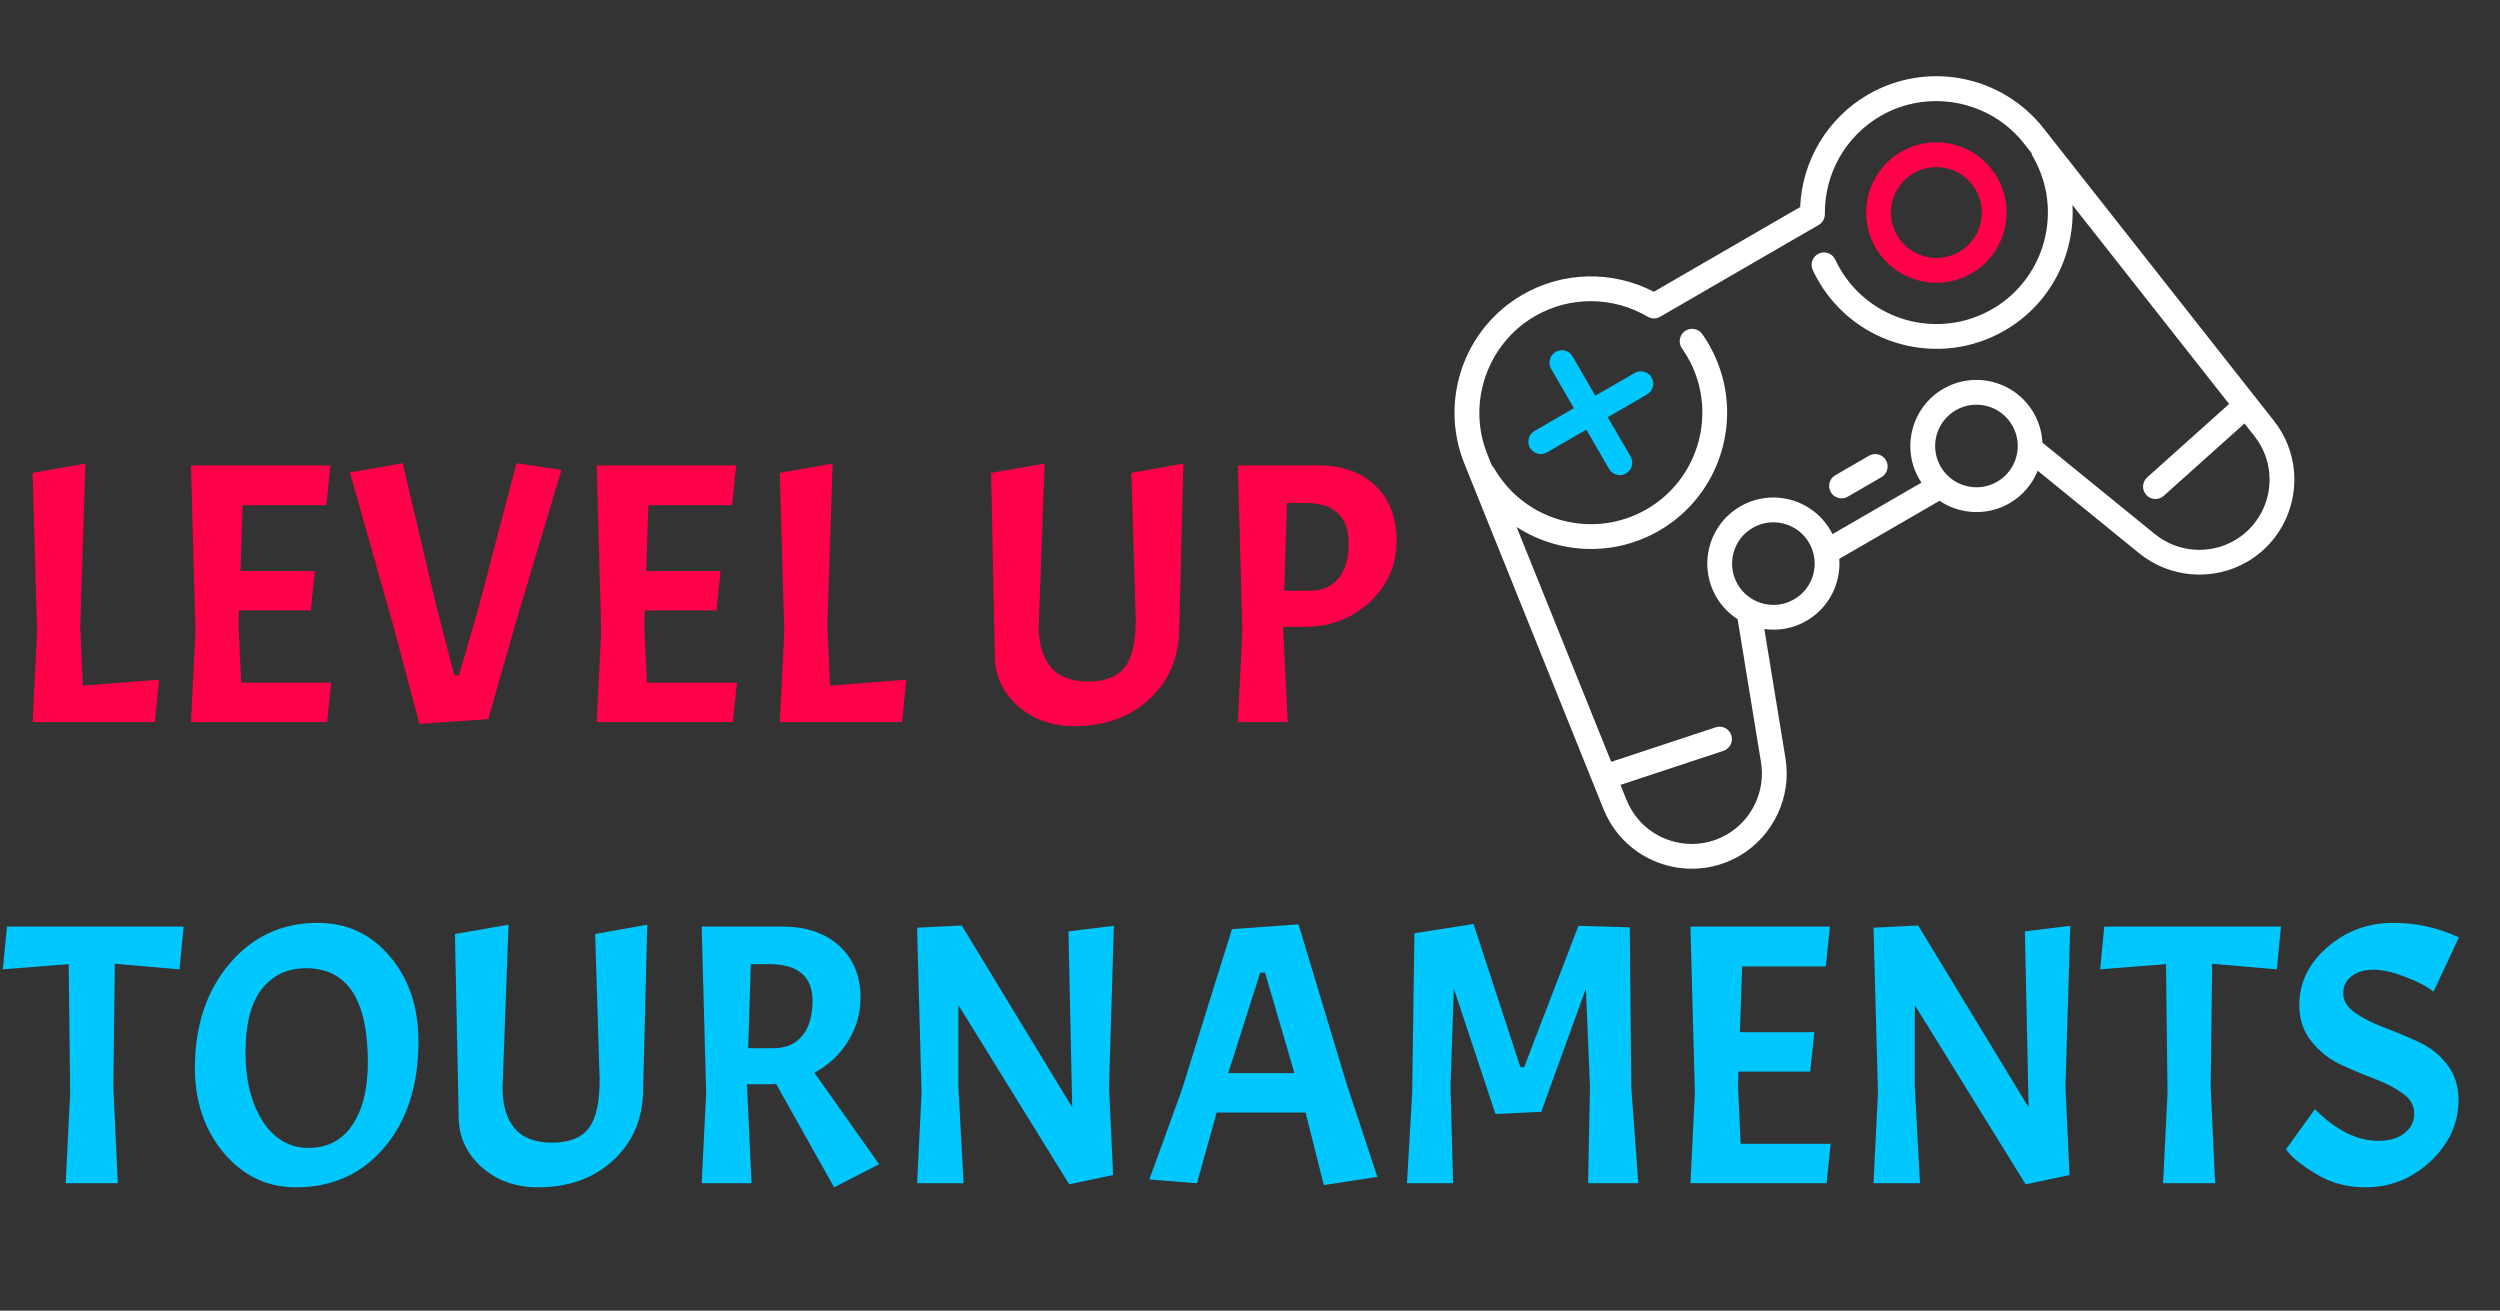 <svg width="103" height="54" viewBox="0 0 103 54" fill="none" xmlns="http://www.w3.org/2000/svg">
<rect x="0" y="0" width="103" height="54" fill="#333333" stroke="none"/>
<path d="M1.343 29.749L1.527 26.025L1.343 19.481L3.519 19.098L3.305 25.765L3.412 28.247L6.554 28.002L6.385 29.749H1.343ZM7.868 29.749L8.052 26.025L7.868 19.175H13.615L13.446 20.815H9.998L9.906 23.527H12.971L12.803 25.151H9.845L9.83 25.765L9.937 28.125H13.646L13.477 29.749H7.868ZM18.721 27.833H18.905L19.671 25.198L21.28 19.083L23.134 19.359L21.311 25.443L20.115 29.626L17.28 29.826L16.192 25.734L14.415 19.466L16.591 19.083L17.985 24.998L18.721 27.833ZM24.585 29.749L24.768 26.025L24.585 19.175H30.331L30.163 20.815H26.715L26.623 23.527H29.688L29.519 25.151H26.561L26.546 25.765L26.653 28.125H30.362L30.193 29.749H24.585ZM32.127 29.749L32.311 26.025L32.127 19.481L34.303 19.098L34.089 25.765L34.196 28.247L37.338 28.002L37.169 29.749H32.127ZM44.25 29.918C43.331 29.918 42.554 29.637 41.921 29.075C41.298 28.513 40.986 27.818 40.986 26.991L40.833 19.481L43.04 19.098L42.794 25.811C42.794 26.526 42.958 27.082 43.285 27.481C43.622 27.879 44.138 28.078 44.833 28.078C45.527 28.078 46.028 27.884 46.334 27.496C46.641 27.108 46.794 26.439 46.794 25.489L46.61 19.481L48.756 19.098L48.587 25.841C48.587 27.047 48.184 28.027 47.376 28.784C46.569 29.54 45.527 29.918 44.25 29.918ZM54.324 19.175C55.305 19.175 56.087 19.456 56.669 20.018C57.251 20.57 57.542 21.331 57.542 22.301C57.542 23.272 57.175 24.104 56.439 24.799C55.703 25.484 54.804 25.826 53.742 25.826H52.868L53.052 29.749H50.999L51.183 26.025L50.999 19.175H54.324ZM53.773 20.723H53.022L52.914 24.339H53.956C54.467 24.339 54.861 24.171 55.136 23.834C55.422 23.497 55.566 23.016 55.566 22.393C55.566 21.279 54.968 20.723 53.773 20.723Z" fill="#FF0049"/>
<path d="M0.117 39.937L0.286 38.175H7.565L7.396 39.937L4.73 39.707L4.669 44.764L4.853 48.749H2.707L2.891 45.025L2.83 39.723L0.117 39.937ZM13.087 38.022C14.292 38.022 15.283 38.481 16.06 39.401C16.846 40.32 17.24 41.49 17.24 42.91C17.24 44.708 16.775 46.159 15.845 47.262C14.916 48.366 13.695 48.917 12.183 48.917C11.008 48.917 10.022 48.447 9.225 47.508C8.428 46.557 8.03 45.388 8.03 43.998C8.03 42.261 8.505 40.831 9.455 39.707C10.405 38.584 11.616 38.022 13.087 38.022ZM15.156 43.768C15.156 41.184 14.308 39.891 12.612 39.891C11.835 39.891 11.222 40.182 10.773 40.765C10.334 41.337 10.114 42.2 10.114 43.355C10.114 44.499 10.349 45.444 10.819 46.19C11.299 46.925 11.927 47.293 12.704 47.293C13.49 47.293 14.093 46.981 14.512 46.358C14.941 45.725 15.156 44.862 15.156 43.768ZM22.161 48.917C21.242 48.917 20.465 48.637 19.832 48.075C19.209 47.513 18.897 46.818 18.897 45.99L18.744 38.481L20.951 38.098L20.705 44.81C20.705 45.526 20.869 46.082 21.196 46.481C21.533 46.879 22.049 47.078 22.744 47.078C23.438 47.078 23.939 46.884 24.245 46.496C24.552 46.108 24.705 45.439 24.705 44.489L24.521 38.481L26.667 38.098L26.498 44.841C26.498 46.047 26.095 47.028 25.287 47.783C24.48 48.539 23.438 48.917 22.161 48.917ZM31.653 44.673H30.779V44.764L30.963 48.749H28.91L29.093 45.025L28.91 38.175H32.235C33.216 38.175 33.997 38.441 34.58 38.972C35.162 39.503 35.453 40.208 35.453 41.087C35.453 41.751 35.28 42.358 34.932 42.91C34.595 43.452 34.135 43.881 33.553 44.197L36.219 47.967L34.365 48.917L31.975 44.657C31.903 44.667 31.796 44.673 31.653 44.673ZM31.683 39.723H30.933L30.825 43.186H31.867C32.378 43.186 32.771 43.017 33.047 42.68C33.333 42.343 33.476 41.863 33.476 41.24C33.476 40.228 32.879 39.723 31.683 39.723ZM45.891 38.144L45.692 44.764L45.86 48.412L44.052 48.795L39.485 41.408V44.764L39.7 48.749H37.784L37.968 45.025L37.784 38.221L39.623 38.129L44.175 45.623L44.021 38.374L45.891 38.144ZM54.541 48.826L53.79 45.837H50.127L49.315 48.749L47.354 48.596L48.702 44.872L50.756 38.282L53.499 38.083L55.476 44.642L56.748 48.488L54.541 48.826ZM52.12 40.075H51.92L50.602 44.213H53.33L52.12 40.075ZM62.641 43.968H62.794L65.032 38.144L67.147 38.206L67.208 44.795L67.499 48.749H65.43L65.507 44.764L65.338 40.734L63.499 45.807L61.614 45.898L59.898 40.734L59.76 44.764L59.867 48.749H57.967L58.182 45.025L58.274 38.451L60.71 38.068L62.641 43.968ZM69.646 48.749L69.83 45.025L69.646 38.175H75.392L75.224 39.815H71.776L71.684 42.527H74.749L74.58 44.151H71.623L71.607 44.764L71.715 47.124H75.423L75.254 48.749H69.646ZM85.295 38.144L85.096 44.764L85.264 48.412L83.456 48.795L78.889 41.408V44.764L79.104 48.749H77.188L77.372 45.025L77.188 38.221L79.027 38.129L83.579 45.623L83.425 38.374L85.295 38.144ZM86.528 39.937L86.697 38.175H93.976L93.807 39.937L91.141 39.707L91.079 44.764L91.263 48.749H89.118L89.302 45.025L89.24 39.723L86.528 39.937ZM95.375 45.699C96.244 46.568 97.112 47.002 97.981 47.002C98.43 47.002 98.788 46.9 99.053 46.695C99.329 46.481 99.467 46.21 99.467 45.883C99.467 45.546 99.304 45.265 98.977 45.04C98.65 44.805 98.251 44.601 97.781 44.427C97.322 44.254 96.862 44.06 96.402 43.845C95.942 43.62 95.549 43.304 95.222 42.895C94.895 42.486 94.732 41.991 94.732 41.408C94.732 40.489 95.115 39.697 95.881 39.033C96.647 38.359 97.557 38.022 98.609 38.022C99.089 38.022 99.554 38.073 100.003 38.175C100.453 38.277 100.887 38.425 101.306 38.619L100.264 40.857C99.978 40.632 99.585 40.428 99.084 40.244C98.594 40.05 98.159 39.953 97.781 39.953C97.413 39.953 97.112 40.044 96.877 40.228C96.652 40.402 96.54 40.637 96.54 40.933C96.54 41.23 96.704 41.495 97.03 41.73C97.357 41.955 97.751 42.154 98.21 42.328C98.68 42.502 99.145 42.696 99.605 42.91C100.075 43.115 100.473 43.421 100.8 43.83C101.127 44.238 101.291 44.734 101.291 45.316C101.291 46.277 100.908 47.119 100.141 47.845C99.375 48.56 98.481 48.917 97.46 48.917C96.693 48.917 96.014 48.734 95.421 48.366C94.9 48.049 94.532 47.768 94.318 47.523L94.18 47.354L95.375 45.699Z" fill="#00C7FE"/>
<path d="M93.686 17.338L84.188 5.277C83.359 4.225 82.176 3.503 80.856 3.244C79.523 2.983 78.14 3.215 76.963 3.896C75.298 4.861 74.246 6.616 74.167 8.529L68.138 12.021C66.439 11.138 64.393 11.177 62.727 12.142C61.55 12.823 60.662 13.907 60.225 15.194C59.792 16.467 59.83 17.853 60.33 19.095L66.065 33.336C66.135 33.509 66.217 33.679 66.31 33.839C67.392 35.707 69.792 36.346 71.66 35.265C73.058 34.455 73.822 32.84 73.562 31.245L72.691 25.916C73.272 25.997 73.883 25.893 74.428 25.577C75.358 25.039 75.85 24.03 75.779 23.024L79.908 20.633C80.746 21.195 81.865 21.27 82.795 20.732C83.34 20.416 83.734 19.938 83.953 19.394L88.142 22.8C89.396 23.82 91.177 23.96 92.575 23.151C94.443 22.069 95.083 19.669 94.001 17.801C93.908 17.641 93.802 17.485 93.686 17.338ZM73.917 24.694C73.105 25.164 72.061 24.886 71.591 24.074C71.12 23.262 71.398 22.218 72.21 21.748C73.023 21.277 74.066 21.555 74.536 22.367C75.007 23.18 74.729 24.223 73.917 24.694ZM82.283 19.848C81.471 20.318 80.427 20.04 79.957 19.228C79.486 18.416 79.764 17.372 80.577 16.902C81.389 16.432 82.432 16.71 82.903 17.522C83.373 18.334 83.095 19.378 82.283 19.848ZM92.063 22.267C91.03 22.866 89.713 22.762 88.787 22.008L84.148 18.236C84.128 17.817 84.01 17.397 83.786 17.01C83.034 15.711 81.364 15.266 80.065 16.018C78.765 16.771 78.32 18.441 79.073 19.74C79.102 19.79 79.132 19.837 79.163 19.884L75.5 22.006C75.475 21.955 75.449 21.905 75.42 21.856C74.668 20.556 72.998 20.111 71.699 20.864C70.399 21.616 69.954 23.286 70.707 24.585C70.931 24.973 71.237 25.283 71.59 25.509L72.554 31.41C72.746 32.588 72.181 33.782 71.148 34.381C69.767 35.181 67.993 34.708 67.194 33.327C67.125 33.209 67.064 33.083 67.012 32.954L66.764 32.337L71.005 30.935C71.039 30.924 71.072 30.909 71.101 30.892C71.306 30.773 71.407 30.524 71.33 30.29C71.241 30.022 70.952 29.877 70.685 29.965L66.382 31.388L62.484 21.711C64.202 22.823 66.469 22.957 68.358 21.863C71.038 20.311 71.955 16.867 70.403 14.187C70.319 14.042 70.228 13.9 70.132 13.764C69.97 13.533 69.652 13.478 69.421 13.64C69.19 13.803 69.135 14.121 69.297 14.352C69.376 14.463 69.451 14.58 69.519 14.699C70.79 16.892 70.039 19.709 67.846 20.979C65.653 22.249 62.836 21.498 61.566 19.305C61.538 19.258 61.505 19.217 61.466 19.183L61.277 18.713C60.43 16.609 61.273 14.164 63.239 13.025C64.674 12.194 66.453 12.203 67.883 13.048C68.042 13.142 68.239 13.142 68.399 13.05L74.929 9.268C75.089 9.175 75.186 9.004 75.184 8.82C75.163 7.159 76.041 5.611 77.475 4.78C79.441 3.641 81.982 4.126 83.385 5.908L83.699 6.306C83.71 6.357 83.728 6.406 83.756 6.454C85.026 8.646 84.275 11.464 82.082 12.734C79.889 14.004 77.072 13.253 75.802 11.06C75.733 10.941 75.669 10.818 75.612 10.695C75.492 10.44 75.189 10.329 74.933 10.448C74.678 10.567 74.567 10.871 74.686 11.127C74.756 11.277 74.834 11.427 74.918 11.572C76.471 14.252 79.914 15.17 82.594 13.617C84.483 12.524 85.494 10.491 85.385 8.447L91.84 16.643L88.464 19.668C88.254 19.856 88.237 20.179 88.425 20.389C88.589 20.572 88.856 20.609 89.061 20.491C89.091 20.473 89.119 20.453 89.146 20.428L92.473 17.447L92.884 17.969C92.97 18.079 93.049 18.194 93.117 18.313C93.917 19.694 93.444 21.467 92.063 22.267Z" fill="white"/>
<path d="M67.348 15.366L65.728 16.304L64.79 14.684C64.648 14.44 64.336 14.357 64.092 14.498C63.848 14.64 63.765 14.952 63.906 15.196L64.844 16.816L63.224 17.755C62.98 17.896 62.897 18.208 63.038 18.452C63.179 18.697 63.492 18.78 63.736 18.638L65.356 17.7L66.294 19.32C66.436 19.564 66.748 19.648 66.992 19.506C67.236 19.365 67.32 19.052 67.178 18.808L66.24 17.188L67.86 16.25C68.104 16.108 68.187 15.796 68.046 15.552C67.905 15.308 67.592 15.225 67.348 15.366Z" fill="#00C7FE"/>
<path d="M81.229 11.261C82.609 10.461 83.082 8.687 82.282 7.307C81.483 5.926 79.709 5.453 78.328 6.253C76.948 7.053 76.475 8.826 77.275 10.207C78.074 11.588 79.848 12.06 81.229 11.261ZM78.84 7.137C79.733 6.619 80.881 6.925 81.399 7.818C81.916 8.712 81.61 9.86 80.717 10.377C79.823 10.894 78.676 10.589 78.158 9.695C77.641 8.802 77.947 7.654 78.84 7.137Z" fill="#FF0049"/>
<path d="M77.003 18.776L75.615 19.579C75.371 19.721 75.287 20.033 75.429 20.277C75.57 20.521 75.882 20.605 76.127 20.463L77.515 19.659C77.759 19.518 77.842 19.205 77.701 18.961C77.559 18.717 77.247 18.634 77.003 18.776Z" fill="white"/>
</svg>
